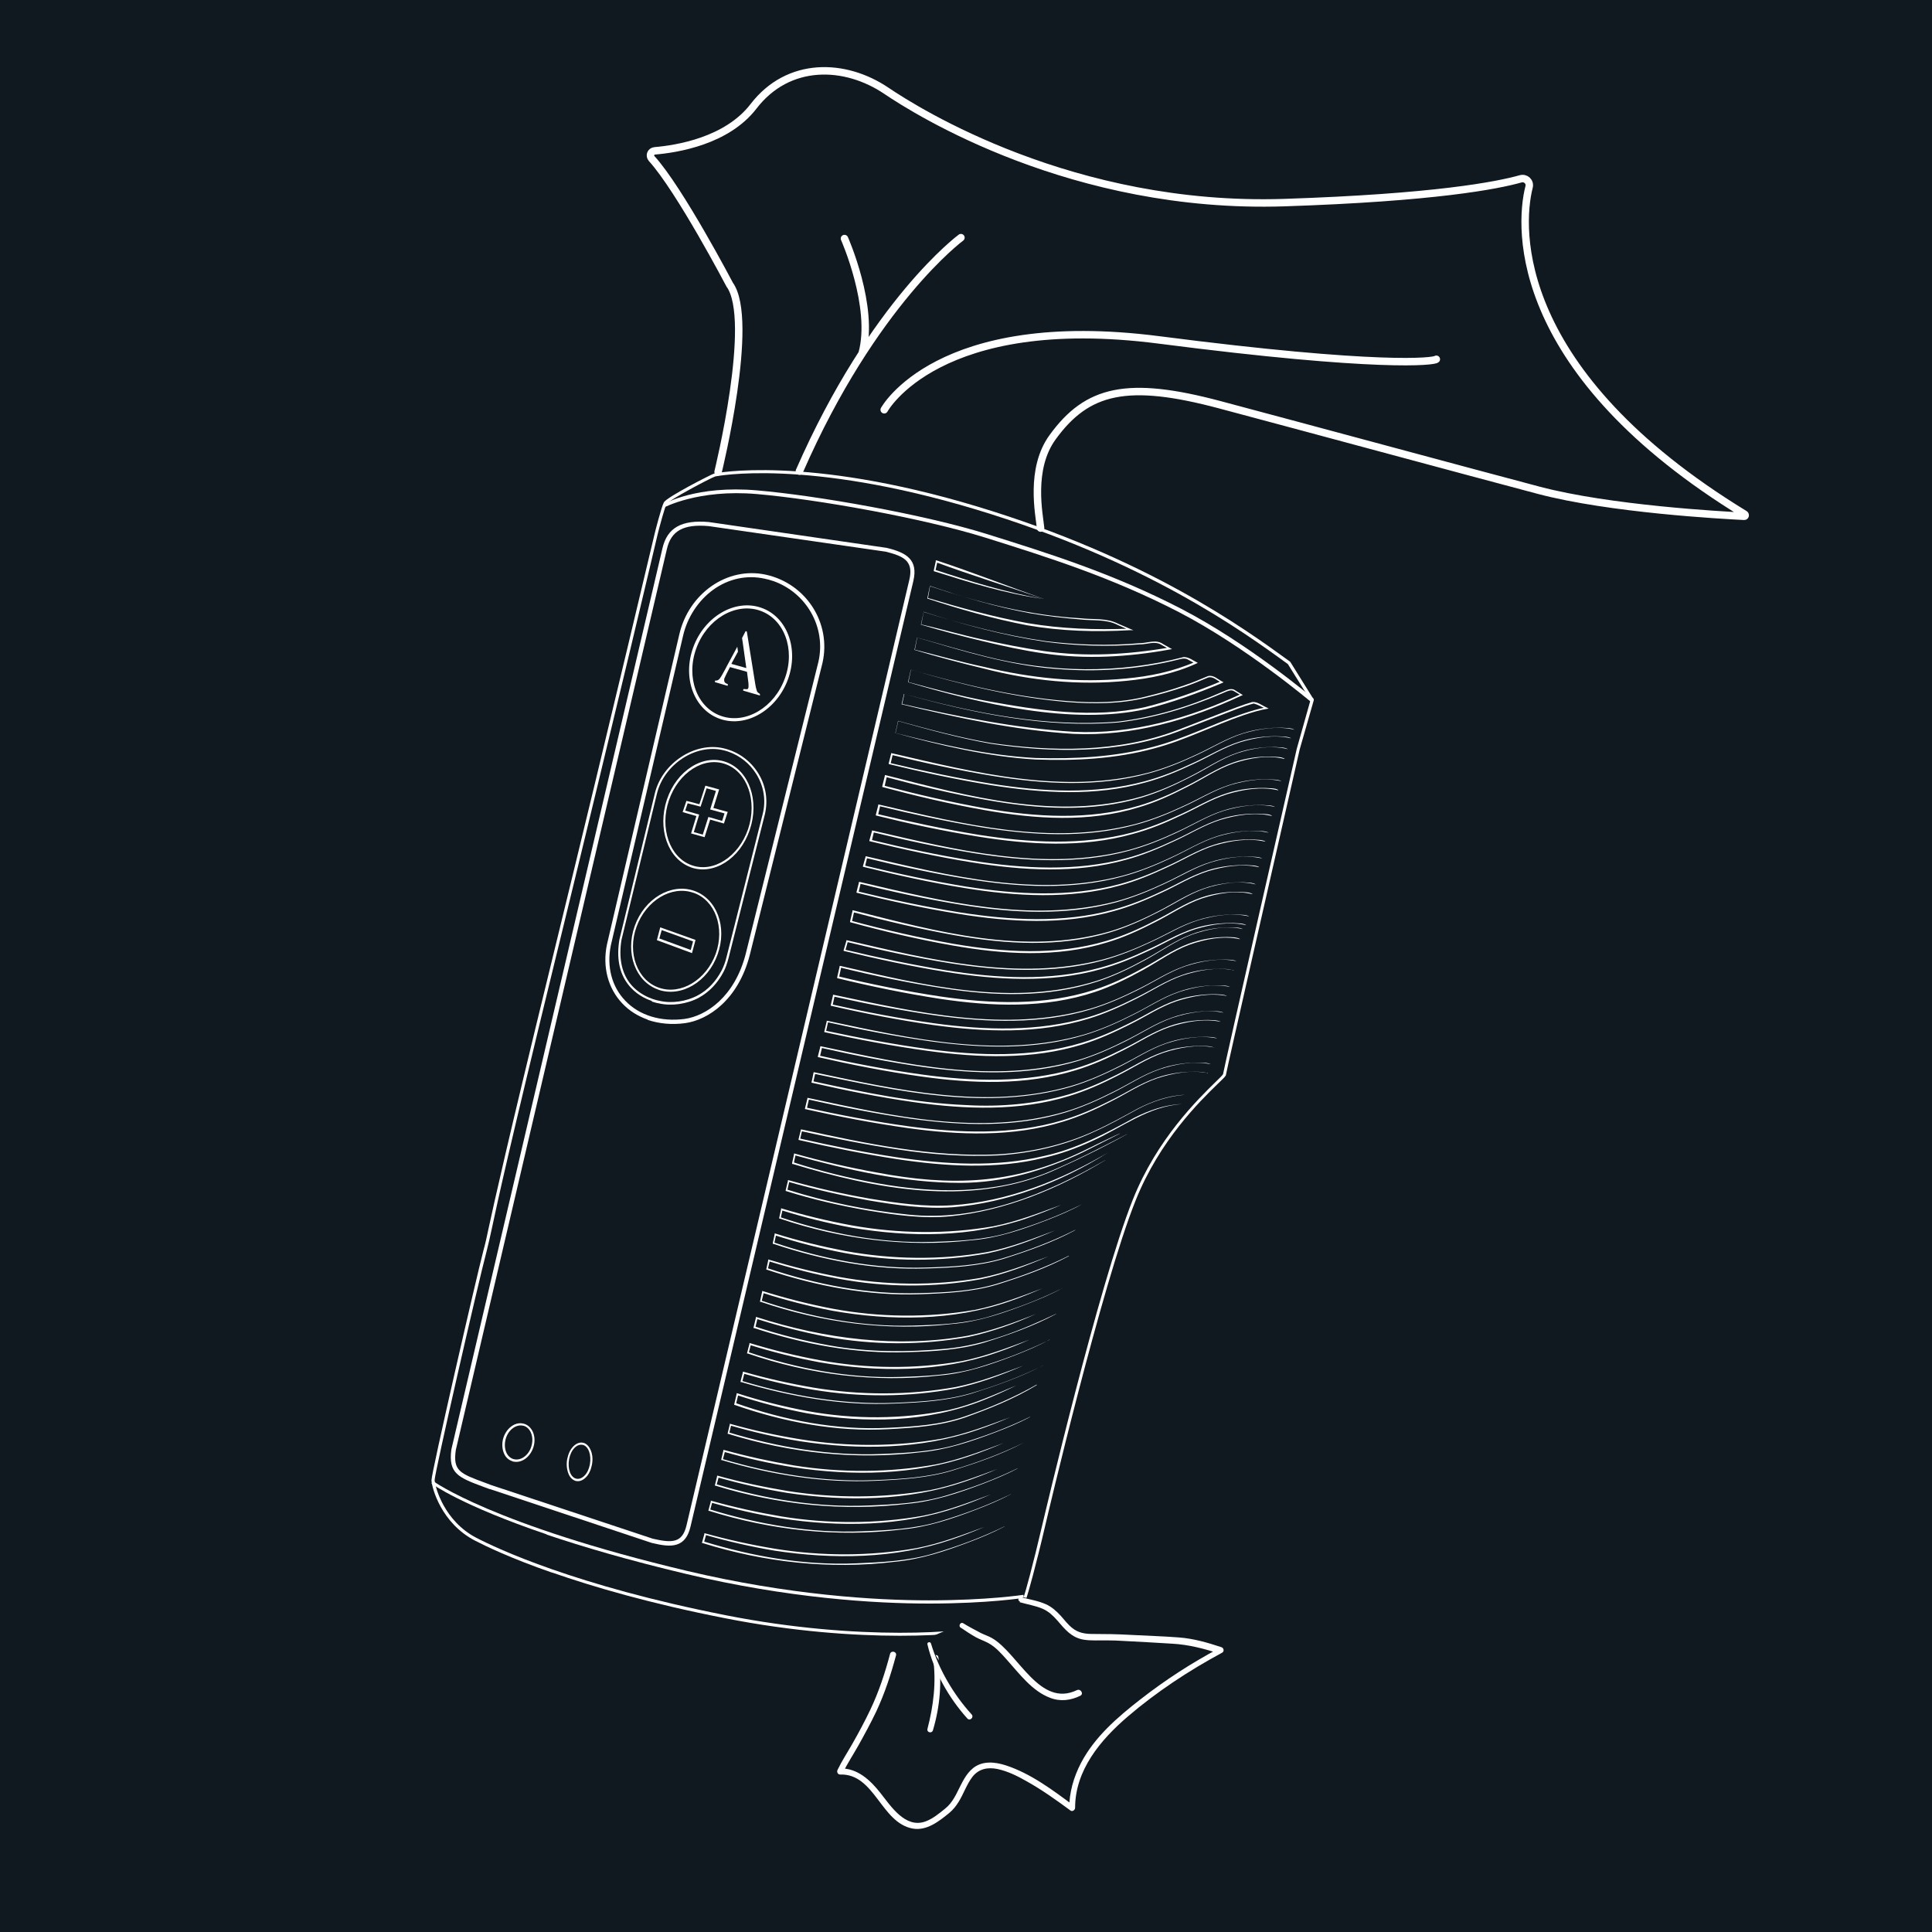 <svg width="300" height="300" viewBox="0 0 300 300" fill="none" xmlns="http://www.w3.org/2000/svg">
<rect width="300" height="300" fill="#101820"/>
<path d="M173.687 193.689L175.711 187.327L177.192 184.303L178.674 180.909L181.552 176.173L184.8 172.236L188.59 168.471L189.986 166.844L191.953 158.286L194.859 145.364L199.304 125.566L203.521 108.62L199.732 102.515L190.357 96.268L180.811 90.648L172.149 86.369L165.908 83.83L161.634 82.09L161.321 76.042L161.378 71.763L164.256 66.856L167.333 63.718L171.664 61.294L175.739 60.98L181.068 60.837L190.955 63.148L196.939 64.774L216.629 69.937L232.558 74.159L242.531 77.012L258.63 79.266L270 79.979L269.288 78.638C269.288 78.638 260.882 73.018 260.711 73.018C260.54 73.018 254.727 68.34 254.727 68.34L245.494 58.184L240.08 48.884L237.259 40.64L236.832 31.026L237.43 28.63L236.348 27.574L230.848 28.773L216.914 30.57L194.888 31.397L183.946 30.969L165.167 27.032L147.415 19.815L137.784 14.109L133.31 11.742L127.611 11L124.591 11.456C124.591 11.456 120.687 13.168 120.516 13.282C120.345 13.368 118.407 15.536 118.407 15.536C118.407 15.536 116.47 17.333 116.299 17.504C116.128 17.675 114.361 19.558 114.361 19.558C114.361 19.558 111.711 20.813 111.426 20.813C111.17 20.813 106.098 22.896 106.098 22.896L102.906 23.096L101.14 23.809L101.681 25.035C101.681 25.035 104.73 29.372 104.929 29.457C105.1 29.543 108.263 34.849 108.263 34.849L112.224 41.581L114.219 45.29L114.418 47.429L114.817 51.965L114.589 57.671L112.537 68.197L111.683 73.361L109.83 74.188L106.81 75.728L104.074 77.525L103.448 78.61L102.507 82.175L94.187 117.378L84.242 158.115L68 230.147L69.225 233.627L71.078 236.537L75.437 239.446L83.843 242.841L95.64 248.575L158.642 251L168.416 211.804L173.659 193.575L173.687 193.689Z" fill="#101820"/>
<path d="M84.885 238.254C71.636 233.767 67.057 230.415 67 230.36L67.286 230C67.286 230 76.501 236.758 106.69 243.932C122.486 247.671 135.85 248.501 144.263 248.501C153.391 248.501 158.886 247.643 158.914 247.643L159 248.114C159 248.114 153.449 249 144.263 249C135.793 249 122.4 248.169 106.547 244.402C97.562 242.27 90.436 240.165 84.856 238.281" fill="white"/>
<path d="M102.111 82.993C102.025 83.392 96.087 108.655 86.133 149.373C79.019 178.485 77.241 186.669 76.409 190.603C76.065 192.229 75.864 193.056 75.549 194.339C74.229 199.3 67.459 228.869 67.488 229.838C67.574 230.979 68.98 236.197 73.971 238.792C77.155 240.445 89.317 246.205 112.753 250.824C133.55 254.93 150.445 253.419 152.682 252.421C155.035 251.366 158.821 248.315 158.993 247.887C159.194 247.317 160.313 243.382 161.948 236.368C162.034 235.997 170.611 199.5 175.917 186.241C179.675 176.831 186.043 170.673 188.74 168.021C189.313 167.479 189.858 166.937 189.916 166.795C189.973 166.167 200.902 118.293 201.361 116.268L203.484 108.741L199.984 103.124C192.784 97.877 177.782 87.042 151.564 79.115C125.088 71.132 111.175 73.954 111.061 73.983C110.229 74.268 103.861 77.661 103.516 78.231C103.23 78.745 102.398 81.824 102.111 82.993ZM85.76 244.209C79.249 241.957 75.348 240.046 73.741 239.219C68.521 236.511 67.058 231.064 67 229.867C66.943 228.897 73.913 198.587 75.061 194.196C75.405 192.942 75.577 192.115 75.921 190.489C76.782 186.555 78.56 178.371 85.674 149.259C95.657 108.399 101.566 83.136 101.652 82.879C101.68 82.708 102.713 78.688 103.086 78.003C103.516 77.205 110.257 73.755 110.888 73.527C111.003 73.498 125.087 70.618 151.678 78.631C178.04 86.586 193.071 97.478 200.3 102.725L200.357 102.782L204 108.627V108.741L201.82 116.354C197.919 133.519 190.461 166.167 190.375 166.852C190.375 167.08 190.088 167.336 189.055 168.334C186.359 170.958 180.077 177.06 176.348 186.384C171.041 199.614 162.493 236.083 162.407 236.453C160.772 243.496 159.624 247.46 159.423 248.03C159.165 248.743 155.006 251.879 152.855 252.849C150.56 253.875 133.521 255.415 112.61 251.281C100.963 248.999 92.1 246.405 85.732 244.181" fill="white"/>
<path d="M103 78.931V78.306C103.201 78.193 108.145 75.325 117.572 76.148C126.856 76.943 143.44 79.868 153.27 82.934C162.87 85.944 172.786 89.039 183.392 94.519C193.883 99.942 203.914 108.432 204 108.517L203.569 109C203.569 109 193.48 100.453 183.076 95.058C172.527 89.607 162.64 86.512 153.069 83.502C143.268 80.436 126.77 77.511 117.515 76.716C108.346 75.921 103.057 78.846 103 78.846" fill="white"/>
<path d="M139.06 86.099C138.633 85.956 138.121 85.813 137.58 85.67L110.044 81.693C106.142 81.349 104.206 82.408 103.551 85.27L70.775 225.165C70.32 228.398 71.402 228.799 75.36 230.258L76.271 230.602L101.359 238.928C102.64 239.214 103.95 239.472 104.861 239.186C105.744 238.928 106.285 238.184 106.598 236.868L141.196 90.048C141.737 87.759 140.94 86.757 139.032 86.099M76.043 231.231L75.104 230.888C71.203 229.428 69.579 228.828 70.092 225.05L102.868 85.126C103.608 81.95 105.829 80.691 110.072 81.063L137.665 85.069C140.798 85.813 142.591 86.929 141.823 90.22L107.225 237.04C106.854 238.614 106.171 239.501 105.06 239.844C104.035 240.159 102.782 239.959 101.216 239.587L76.1 231.231H76.043Z" fill="white"/>
<path d="M119.993 90.203C119.591 90.061 119.189 89.948 118.758 89.863C115.974 89.239 113.103 89.863 110.721 91.593C108.424 93.267 106.731 95.848 106.07 98.712C105.956 99.195 94.904 146.563 94.846 146.818C94.186 150.08 94.99 153.2 97.085 155.384C99.267 157.681 102.626 158.702 106.3 158.22C109.601 157.766 114.079 154.845 115.802 148.094L127.083 102.769C128.318 97.379 125.189 91.99 120.022 90.203M100.588 158.334C99.066 157.795 97.717 156.972 96.626 155.809C94.416 153.483 93.526 150.137 94.244 146.676C94.244 146.619 102.109 113.008 105.468 98.571C106.932 92.104 112.989 87.934 118.931 89.239C125.189 90.629 129.121 96.755 127.715 102.939L116.433 148.264C114.625 155.327 109.888 158.39 106.386 158.873C104.319 159.156 102.31 158.958 100.559 158.362" fill="white"/>
<path d="M161.972 92.968C156.361 91.021 150.918 89.362 145.391 87.319L145.558 87.223L145.251 88.628L145.168 88.468C150.695 90.287 156.278 92.011 161.972 93M162 93C156.222 92.202 150.583 90.447 145 88.692V88.564L145.307 87.159V87L145.475 87.032C150.974 88.851 156.585 91.053 162 92.968" fill="white"/>
<path d="M144.419 91.031C152.021 93.56 159.79 95.572 167.728 95.998C169.684 96.242 171.808 95.907 173.624 96.852L175.469 97.644L176 97.857H175.441C170.131 98.162 164.793 98.01 159.511 97.095C154.257 96.09 149.114 94.627 144.028 92.951H144V92.89L144.391 91L144.419 91.031ZM144.419 91.031L144.084 92.92V92.859C149.17 94.383 154.341 95.815 159.567 96.76C164.793 97.644 170.131 97.827 175.413 97.614V97.857L173.541 97.034C171.724 96.09 169.684 96.425 167.728 96.181C165.1 95.968 162.445 95.663 159.846 95.206C154.648 94.231 149.478 92.707 144.475 91" fill="white"/>
<path d="M143.426 95.031C149.67 96.993 155.972 98.648 162.415 99.568C167.24 100.151 172.122 100.304 176.948 99.875C178.14 99.875 179.502 99.231 180.581 99.997L181.659 100.611L182 100.794L181.631 100.856C175.216 102.021 168.603 102.419 162.131 101.469C158.895 101.009 155.716 100.304 152.509 99.537C149.33 98.771 146.151 97.943 143 96.993L143.426 95V95.031ZM143.426 95.031L143.057 96.962C146.009 97.637 149.415 98.618 152.537 99.292C155.716 99.997 158.924 100.641 162.131 101.101C168.574 102.021 175.131 101.653 181.546 100.549V100.794L180.439 100.181C179.36 99.445 178.111 100.089 176.948 100.059C172.094 100.457 167.212 100.304 162.358 99.66C155.943 98.71 149.614 96.993 143.426 95" fill="white"/>
<path d="M142.425 99C145.995 100.02 149.508 101.039 153.106 101.939C163.164 104.458 173.732 104.668 183.79 102.029C184.612 101.999 185.292 102.599 186 102.928L185.745 103.048C182.317 104.608 178.605 105.358 174.922 105.717C167.499 106.467 160.048 105.687 152.823 103.828C149.196 102.958 145.598 101.999 142 100.919L142.397 99H142.425ZM142.425 99L142.057 100.889C145.457 101.729 149.253 102.808 152.823 103.558C160.048 105.297 167.471 106.077 174.837 105.358C178.492 105.028 182.175 104.278 185.575 102.779V103.018C185.15 102.808 184.753 102.569 184.357 102.359C183.932 102.179 183.535 102.269 183.082 102.389C176.82 103.978 170.304 104.398 163.901 103.858C156.563 103.288 149.451 101.069 142.397 99" fill="white"/>
<path d="M141.456 104C149.414 106.258 157.485 108.227 165.728 108.863C169.835 109.182 174.028 109.153 178.021 108.14C180.018 107.648 182.014 107.097 183.953 106.403C185.208 105.997 186.378 105.476 187.576 104.984C188.403 104.753 189.087 105.476 189.772 105.824L190 105.94L189.772 106.055C185.921 107.676 181.986 109.095 177.935 110.108C166.441 112.656 152.18 109.269 141.029 105.94H141V105.911L141.428 104H141.456ZM141.456 104L141.057 105.911C144.879 106.953 149.129 108.082 153.15 108.834C161.25 110.311 169.721 111.613 177.85 109.79C181.871 108.776 185.807 107.387 189.658 105.766V105.997C188.973 105.679 188.403 105.013 187.633 105.187C186.463 105.679 185.237 106.2 184.039 106.605C182.071 107.271 180.075 107.85 178.078 108.313C174.056 109.327 169.835 109.327 165.728 109.008C157.485 108.313 149.385 106.316 141.485 104" fill="white"/>
<path d="M140.424 107.761C151.159 110.71 162.403 112.989 173.619 112.05C179.185 111.38 184.609 109.718 189.666 107.493C190.118 107.332 190.796 106.93 191.305 107.011C191.616 107.011 191.87 107.252 192.096 107.386L192.802 107.815L193 107.922L192.802 108.002C184.722 111.782 175.767 114.383 166.67 113.954C157.629 113.391 148.786 111.487 140.028 109.37H140V109.343L140.367 107.761H140.424ZM140.424 107.761L140.085 109.316C148.843 111.273 157.714 113.096 166.726 113.632C175.738 114.088 184.694 111.487 192.717 107.761V107.976L191.983 107.547C191.757 107.439 191.531 107.225 191.277 107.198C190.853 107.145 190.147 107.52 189.751 107.681C184.638 109.879 179.185 111.541 173.619 112.184C162.403 113.096 151.131 110.764 140.424 107.761Z" fill="white"/>
<path d="M139.028 113.818L139.453 111.935C144.178 113.239 148.931 114.513 153.769 115.354C163.388 116.745 173.574 116.889 182.797 113.383L189.672 110.718C191.257 110.138 192.841 109.472 194.454 109.008C195.218 108.921 195.981 109.559 196.66 109.848L197 110.022C195.67 110.225 194.369 110.631 193.067 111.065C188.399 112.659 183.957 114.977 179.176 116.223C173.206 117.846 166.953 118.164 160.785 117.933C153.373 117.498 146.158 115.76 139 113.818M139.028 113.818C146.158 115.615 153.429 117.324 160.814 117.701C166.925 117.875 173.149 117.556 179.091 115.962C183.872 114.716 188.286 112.427 192.982 110.834C194.142 110.457 195.331 110.051 196.576 109.848V110.08C195.925 109.762 195.331 109.414 194.68 109.24C193.011 109.675 191.37 110.37 189.757 110.979L182.882 113.615C173.63 117.092 163.417 116.919 153.769 115.47C148.931 114.6 144.178 113.297 139.453 111.964H139.481L139.057 113.818H139.028Z" fill="white"/>
<path d="M199.46 117.856C196.876 117.187 194.064 117.704 191.564 118.525C189.008 119.406 186.764 120.986 184.321 122.202C181.907 123.448 179.436 124.602 176.822 125.362C169.011 127.763 160.774 127.186 152.849 125.788C147.51 124.846 142.226 123.6 137 122.202V122.08L137.398 120.47V120.348L137.568 120.378C150.435 123.66 164.097 127.429 177.248 123.691C179.833 122.931 182.333 121.837 184.747 120.591C187.19 119.375 189.462 117.795 192.047 116.914C193.978 116.245 195.995 115.972 198.012 116.002C198.665 116.063 199.46 116.002 200 116.337C197.415 115.668 194.603 116.154 192.075 116.975C189.519 117.856 187.247 119.467 184.804 120.682C182.39 121.928 179.89 123.053 177.305 123.843C169.466 126.183 161.229 125.636 153.304 124.238C147.992 123.296 142.738 122.05 137.54 120.652L137.71 120.561L137.341 122.171L137.256 121.989C142.454 123.357 147.68 124.572 152.963 125.514C160.859 126.882 169.04 127.398 176.822 125.119C179.407 124.359 181.878 123.265 184.293 122.019C186.707 120.834 188.979 119.254 191.564 118.373C193.495 117.704 195.512 117.431 197.529 117.491C198.182 117.552 198.977 117.491 199.489 117.826" fill="white"/>
<path d="M198.46 122.714C195.876 122.108 193.064 122.577 190.564 123.32C188.008 124.119 185.764 125.551 183.321 126.652C180.907 127.809 178.436 128.828 175.822 129.516C168.011 131.691 159.774 131.168 151.849 129.901C146.51 129.048 141.226 127.919 136 126.624V126.514L136.369 125.055V124.917L136.54 124.945C149.435 127.946 163.097 131.361 176.248 127.974C178.833 127.285 181.333 126.294 183.747 125.165C186.19 124.064 188.462 122.632 191.047 121.833C192.978 121.227 194.995 120.952 197.012 121.007C197.665 121.062 198.46 121.007 199 121.31C196.415 120.704 193.603 121.145 191.075 121.888C188.519 122.687 186.247 124.146 183.804 125.248C181.39 126.377 178.89 127.396 176.305 128.084C168.466 130.204 160.2 129.709 152.275 128.442C146.964 127.561 141.709 126.432 136.511 125.165L136.682 125.082L136.341 126.542L136.256 126.404C141.454 127.643 146.68 128.772 151.963 129.626C159.859 130.865 168.04 131.333 175.822 129.268C178.407 128.58 180.878 127.588 183.293 126.459C185.707 125.385 187.979 123.953 190.564 123.155C192.495 122.549 194.512 122.301 196.529 122.356C197.182 122.411 197.977 122.356 198.489 122.659" fill="white"/>
<path d="M197.432 126.687C194.847 126.079 192.035 126.549 189.536 127.295C186.979 128.096 184.735 129.533 182.293 130.638C179.878 131.771 177.407 132.82 174.822 133.511C167.011 135.694 158.774 135.169 150.849 133.898C145.509 133.041 140.226 131.881 135 130.61V130.5L135.398 129.063V128.953L135.568 128.98C148.435 131.964 162.097 135.39 175.248 131.992C177.833 131.301 180.333 130.306 182.747 129.174C185.19 128.069 187.462 126.632 190.047 125.831C191.978 125.223 193.995 124.974 196.012 125.002C196.665 125.057 197.46 125.002 198 125.306C195.415 124.698 192.603 125.14 190.075 125.886C187.519 126.687 185.247 128.124 182.804 129.256C180.39 130.389 177.89 131.411 175.305 132.102C167.494 134.229 159.229 133.76 151.304 132.489C145.992 131.632 140.766 130.5 135.54 129.229L135.71 129.146L135.369 130.583L135.284 130.417C140.482 131.688 145.708 132.793 150.991 133.649C158.859 134.892 167.068 135.362 174.851 133.29C177.436 132.599 179.907 131.605 182.321 130.472C184.735 129.395 187.008 127.958 189.592 127.157C191.524 126.549 193.541 126.3 195.557 126.356C196.211 126.411 197.006 126.356 197.517 126.66" fill="white"/>
<path d="M196.46 130.689C193.873 130.081 191.087 130.551 188.556 131.297C185.998 132.099 183.752 133.538 181.307 134.644C178.89 135.778 176.417 136.829 173.83 137.52C166.012 139.677 157.767 139.179 149.864 137.907C144.519 137.05 139.259 135.888 134 134.588V134.478L134.398 133.067V132.957L134.569 132.985C147.447 135.999 161.122 139.401 174.256 135.999C176.843 135.308 179.345 134.312 181.762 133.178C184.207 132.072 186.481 130.634 189.04 129.832C190.973 129.223 192.991 128.974 195.01 129.002C195.664 129.057 196.46 129.002 197 129.306C194.413 128.698 191.598 129.14 189.068 129.887C186.509 130.689 184.235 132.127 181.79 133.261C179.374 134.395 176.872 135.418 174.285 136.11C166.467 138.239 158.194 137.769 150.262 136.497C144.945 135.639 139.714 134.506 134.483 133.233L134.654 133.15L134.313 134.561L134.227 134.395C139.43 135.667 144.661 136.801 149.949 137.658C157.824 138.903 166.04 139.373 173.801 137.299C176.389 136.608 178.862 135.612 181.278 134.478C183.695 133.399 185.969 131.961 188.556 131.159C190.49 130.551 192.508 130.302 194.527 130.357C195.18 130.413 195.976 130.357 196.488 130.661" fill="white"/>
<path d="M195.487 134.662C192.896 134.053 190.104 134.524 187.598 135.271C185.035 136.073 182.785 137.512 180.364 138.618C177.943 139.752 175.465 140.804 172.873 141.496C165.07 143.681 156.81 143.183 148.864 141.91C143.51 141.053 138.241 139.918 133 138.618V138.508L133.37 137.041V136.931L133.541 136.958C146.415 139.974 160.114 143.377 173.272 139.974C175.864 139.282 178.342 138.286 180.763 137.152C183.184 136.045 185.462 134.607 188.054 133.832C189.962 133.223 192.013 132.974 194.035 133.002C194.69 133.057 195.487 133.002 196 133.306C193.408 132.698 190.589 133.14 188.082 133.887C185.519 134.69 183.241 136.128 180.82 137.235C178.399 138.369 175.921 139.393 173.301 140.112C165.468 142.243 157.209 141.772 149.263 140.499C143.965 139.642 138.696 138.508 133.484 137.207L133.655 137.124L133.313 138.591L133.228 138.424C138.411 139.697 143.68 140.804 148.949 141.662C156.839 142.906 165.041 143.377 172.816 141.274C175.38 140.583 177.886 139.586 180.279 138.452C182.699 137.373 184.978 135.935 187.57 135.132C189.506 134.524 191.529 134.302 193.551 134.33C194.206 134.385 195.003 134.33 195.516 134.634" fill="white"/>
<path d="M194.487 138.853C191.896 138.186 189.104 138.702 186.598 139.521C184.035 140.401 181.785 141.979 179.364 143.193C176.943 144.438 174.465 145.591 171.873 146.35C164.07 148.747 155.81 148.201 147.864 146.805C142.538 145.864 137.241 144.62 132 143.193V143.072L132.37 141.494V141.342L132.541 141.372C145.443 144.65 159.114 148.413 172.272 144.65C174.864 143.891 177.342 142.799 179.763 141.555C182.184 140.341 184.462 138.762 187.054 137.913C188.962 137.245 191.013 136.972 193.035 137.002C193.69 137.063 194.487 137.002 195 137.336C192.408 136.668 189.589 137.154 187.082 137.973C184.519 138.854 182.241 140.432 179.82 141.645C177.399 142.89 174.921 144.013 172.301 144.802C164.468 147.139 156.209 146.623 148.263 145.227C142.965 144.286 137.696 143.042 132.484 141.645L132.627 141.555L132.285 143.133L132.199 142.981C137.383 144.377 142.652 145.591 147.921 146.532C155.81 147.897 164.013 148.413 171.788 146.107C174.38 145.348 176.858 144.255 179.25 143.011C181.671 141.828 183.949 140.249 186.541 139.369C188.478 138.702 190.5 138.459 192.522 138.489C193.177 138.55 193.975 138.489 194.487 138.823" fill="white"/>
<path d="M193.516 143.664C190.923 143.055 188.13 143.525 185.623 144.273C183.058 145.076 180.807 146.516 178.385 147.624C175.963 148.759 173.484 149.812 170.891 150.504C163.084 152.692 154.821 152.166 146.871 150.92C141.514 150.061 136.243 148.926 131 147.652V147.541L131.427 146.101V145.99L131.57 146.018C144.449 149.009 158.126 152.415 171.29 148.981C173.883 148.289 176.362 147.292 178.784 146.156C181.206 145.048 183.486 143.608 186.079 142.833C187.988 142.224 190.039 141.974 192.034 142.002C192.689 142.057 193.487 142.002 194 142.307C191.407 141.698 188.586 142.141 186.079 142.888C183.514 143.691 181.235 145.132 178.813 146.239C176.391 147.375 173.912 148.399 171.319 149.119C163.483 151.28 155.22 150.781 147.299 149.535C141.999 148.676 136.727 147.541 131.513 146.267L131.655 146.184L131.257 147.624L131.171 147.458C136.385 148.704 141.628 149.812 146.9 150.67C154.792 151.917 162.999 152.387 170.778 150.283C173.37 149.59 175.849 148.593 178.243 147.458C180.665 146.378 182.944 144.938 185.537 144.135C187.475 143.525 189.498 143.304 191.521 143.331C192.176 143.387 192.974 143.331 193.487 143.636" fill="white"/>
<path d="M192.515 145.835C189.918 145.254 187.122 145.835 184.611 146.721C182.072 147.669 179.846 149.321 177.45 150.635C175.053 151.95 172.599 153.173 170.031 154.03C162.242 156.629 153.967 156.292 145.978 155.1C140.614 154.274 135.279 153.173 130 151.889V151.736L130.371 150.116V149.993H130.514C143.496 152.99 157.277 156.415 170.374 152.287C172.942 151.461 175.424 150.268 177.821 148.954C180.217 147.669 182.471 146.018 185.039 145.07C186.951 144.336 188.977 144 191.003 144C191.659 144.031 192.458 143.97 193 144.275C190.404 143.664 187.579 144.245 185.068 145.131C182.529 146.079 180.274 147.731 177.878 149.045C175.481 150.36 173.027 151.553 170.431 152.409C162.641 154.977 154.338 154.672 146.378 153.449C141.042 152.623 135.735 151.522 130.485 150.238L130.628 150.146L130.285 151.767L130.2 151.614C135.45 152.867 140.728 153.938 146.035 154.733C153.967 155.895 162.213 156.201 169.946 153.693C172.514 152.868 174.967 151.706 177.364 150.391C179.761 149.137 182.015 147.486 184.583 146.538C186.495 145.835 188.52 145.498 190.546 145.498C191.202 145.529 192.001 145.498 192.543 145.804" fill="white"/>
<path d="M191.544 150.658C188.948 150.124 186.125 150.658 183.644 151.473C181.105 152.344 178.881 153.862 176.457 155.07C174.061 156.278 171.608 157.402 169.013 158.189C161.227 160.578 152.957 160.269 144.971 159.173C139.609 158.414 134.276 157.374 129 156.166V156.053L129.342 154.592V154.452L129.485 154.48C142.49 157.234 156.265 160.381 169.355 156.615C171.922 155.857 174.403 154.761 176.799 153.552C179.223 152.372 181.448 150.855 184.043 149.984C185.954 149.309 187.979 149 190.004 149C190.66 149.028 191.458 148.972 192 149.253C189.405 148.691 186.581 149.225 184.072 150.04C181.533 150.911 179.28 152.428 176.856 153.637C174.46 154.845 171.979 155.941 169.412 156.728C161.627 159.088 153.327 158.779 145.342 157.683C140.009 156.925 134.704 155.913 129.428 154.733L129.599 154.648L129.285 156.11L129.2 155.969C134.447 157.149 139.723 158.161 145.028 158.892C152.957 159.987 161.199 160.24 168.956 157.964C171.523 157.205 173.976 156.138 176.371 154.929C178.767 153.777 181.02 152.26 183.587 151.389C185.497 150.714 187.522 150.433 189.547 150.433C190.203 150.461 191.002 150.433 191.544 150.714" fill="white"/>
<path d="M190.543 154.662C187.947 154.127 185.151 154.662 182.64 155.479C180.101 156.353 177.875 157.874 175.478 159.057C173.082 160.269 170.628 161.396 168.06 162.184C160.27 164.579 151.996 164.269 144.007 163.171C138.643 162.438 133.307 161.424 128 160.269V160.156L128.371 158.606V158.494L128.514 158.522C141.496 161.283 155.277 164.41 168.374 160.635C170.942 159.874 173.424 158.776 175.821 157.564C178.246 156.381 180.471 154.859 183.039 153.986C184.951 153.31 186.977 153 189.003 153C189.659 153.028 190.458 152.972 191 153.253C188.404 152.69 185.579 153.225 183.068 154.042C180.529 154.916 178.274 156.437 175.878 157.62C173.481 158.832 171.027 159.931 168.431 160.719C160.641 163.086 152.338 162.776 144.349 161.677C139.014 160.917 133.707 159.902 128.457 158.719L128.599 158.635L128.257 160.184L128.171 160.043C133.421 161.17 138.7 162.156 144.035 162.889C151.967 163.959 160.213 164.241 167.946 161.931C170.514 161.17 172.967 160.1 175.364 158.888C177.761 157.733 180.015 156.212 182.583 155.338C184.495 154.69 186.52 154.38 188.546 154.38C189.202 154.409 190.001 154.38 190.543 154.662Z" fill="white"/>
<path d="M189.516 158.659C186.923 158.124 184.102 158.659 181.623 159.474C179.087 160.345 176.864 161.863 174.442 163.072C172.049 164.309 169.598 165.406 167.005 166.193C159.227 168.583 150.935 168.273 142.985 167.149C137.6 166.39 132.3 165.349 127 164.141V164.028L127.37 162.566V162.454L127.541 162.482C140.506 165.237 154.297 168.386 167.376 164.619C169.94 163.86 172.419 162.763 174.813 161.554C177.235 160.374 179.457 158.855 182.05 157.984C183.959 157.309 185.982 157 188.005 157C188.661 157.028 189.459 156.972 190 157.253C187.407 156.691 184.586 157.225 182.079 158.04C179.543 158.912 177.292 160.43 174.87 161.639C172.476 162.848 169.997 163.944 167.433 164.731C159.654 167.093 151.362 166.783 143.384 165.687C138.056 164.928 132.756 163.888 127.513 162.707L127.655 162.623L127.313 164.085L127.228 163.916C132.471 165.097 137.742 166.109 143.071 166.84C150.992 167.936 159.227 168.217 166.977 165.912C169.541 165.153 171.992 164.084 174.385 162.876C176.779 161.723 179.03 160.205 181.594 159.333C183.503 158.659 185.526 158.378 187.55 158.378C188.205 158.406 189.003 158.377 189.544 158.659" fill="white"/>
<path d="M188.544 162.659C185.948 162.125 183.125 162.659 180.644 163.474C178.105 164.345 175.881 165.864 173.457 167.072C171.061 168.309 168.608 169.406 166.013 170.193C158.227 172.583 149.957 172.273 141.971 171.149C136.609 170.39 131.276 169.322 126 168.113C126.057 167.944 126.314 166.651 126.342 166.482C139.376 169.237 153.208 172.414 166.355 168.619C168.922 167.86 171.403 166.763 173.799 165.554C176.223 164.374 178.476 162.856 181.043 161.984C182.954 161.309 184.979 161 187.004 161C187.66 161.028 188.458 160.972 189 161.253C186.405 160.691 183.581 161.225 181.072 162.04C178.533 162.912 176.28 164.43 173.856 165.639C171.46 166.848 168.979 167.944 166.412 168.731C153.293 172.554 139.461 169.434 126.428 166.735L126.599 166.651L126.285 168.028L126.2 167.888C134.043 169.603 141.971 171.261 150.042 171.599C155.404 171.908 160.794 171.43 165.956 169.94C168.523 169.181 170.976 168.113 173.371 166.904C175.767 165.723 178.02 164.233 180.587 163.362C182.498 162.687 184.522 162.406 186.547 162.406C187.203 162.434 188.002 162.406 188.544 162.687" fill="white"/>
<path d="M187.544 166.634C184.95 166.099 182.128 166.634 179.648 167.451C177.11 168.324 174.887 169.846 172.464 171.057C170.069 172.297 167.618 173.396 165.024 174.184C157.241 176.579 148.946 176.269 140.992 175.171C135.605 174.41 130.302 173.396 125 172.212V172.1L125.371 170.578V170.465L125.513 170.494C138.484 173.283 152.281 176.438 165.366 172.635C167.931 171.874 170.411 170.776 172.806 169.564C175.229 168.381 177.481 166.859 180.047 165.986C181.957 165.31 183.981 165 186.005 165C186.66 165.028 187.458 164.972 188 165.253C185.406 164.69 182.584 165.225 180.075 166.042C177.538 166.916 175.286 168.437 172.863 169.648C170.468 170.86 167.988 171.959 165.423 172.748C157.64 175.114 149.345 174.804 141.363 173.705C136.032 172.945 130.73 171.902 125.485 170.719L125.627 170.635L125.285 172.128L125.2 171.987C130.445 173.142 135.719 174.156 141.049 174.889C148.974 175.959 157.213 176.269 164.967 173.959C167.532 173.198 169.984 172.128 172.378 170.916C174.773 169.761 177.025 168.24 179.591 167.366C181.501 166.69 183.524 166.409 185.548 166.409C186.204 166.437 187.002 166.409 187.544 166.69" fill="white"/>
<path d="M183.541 171.447C178.264 171.758 174.105 175.19 169.459 177.233C167.136 178.31 164.698 179.189 162.203 179.757C154.688 181.629 146.801 181.118 139.229 179.984C134.124 179.189 129.048 178.168 124 177.006V176.892L124.344 175.502V175.389H124.516C134.497 177.573 144.679 179.728 154.975 179.246C160.08 178.934 165.186 177.8 169.832 175.672C172.184 174.623 174.421 173.375 176.658 172.156C178.924 170.993 181.505 170.085 184 170C181.419 170.199 178.952 171.021 176.686 172.212C174.449 173.432 172.212 174.708 169.86 175.758C165.214 177.942 160.08 179.076 154.947 179.416C149.813 179.643 144.65 179.274 139.545 178.509C134.468 177.743 129.421 176.75 124.401 175.644L124.545 175.559L124.229 176.949L124.143 176.779C129.134 177.913 134.153 178.934 139.229 179.7C146.801 180.806 154.602 181.288 162.117 179.501C167.136 178.424 171.696 175.984 176.17 173.545C178.436 172.411 181.017 171.503 183.512 171.447" fill="white"/>
<path d="M200.459 114.64C197.87 114.03 195.081 114.502 192.577 115.252C190.016 116.057 187.768 117.501 185.35 118.612C182.931 119.75 180.455 120.806 177.866 121.5C170.069 123.694 161.817 123.166 153.878 121.917C148.528 121.056 143.264 119.917 138 118.64V118.528L138.37 117.057V116.946L138.541 116.973C151.431 119.973 165.089 123.416 178.264 120C180.854 119.306 183.358 118.306 185.776 117.168C188.195 116.057 190.5 114.613 193.061 113.835C194.996 113.224 197.016 112.974 199.037 113.002C199.691 113.058 200.488 113.002 201 113.308C198.411 112.697 195.593 113.141 193.061 113.891C190.5 114.696 188.224 116.14 185.805 117.251C183.386 118.39 180.882 119.417 178.293 120.111C170.467 122.25 162.215 121.778 154.248 120.5C148.955 119.639 143.691 118.501 138.455 117.223L138.626 117.14L138.285 118.612L138.199 118.473C143.407 119.723 148.642 120.834 153.935 121.694C161.817 122.944 170.012 123.416 177.809 121.306C180.398 120.611 182.874 119.611 185.264 118.473C187.683 117.39 189.959 115.946 192.549 115.14C194.484 114.53 196.504 114.279 198.524 114.335C199.179 114.391 199.976 114.335 200.488 114.64" fill="white"/>
<path d="M175 176.122C171.029 178.314 166.971 180.298 162.827 182.105C150.079 187.348 135.863 184.593 123.115 180.743H123V180.595L123.288 179.262V179.114L123.46 179.143C127.662 180.328 131.892 181.306 136.18 182.076C147.633 184.238 157.302 183.942 168.007 178.817C168.007 178.817 173.964 175.885 173.935 176.003L168.065 178.966C162.108 181.78 155.719 183.675 149.13 183.675C140.41 183.675 131.777 181.691 123.374 179.38L123.547 179.291L123.259 180.624L123.173 180.476C127.461 181.868 131.835 182.935 136.237 183.734C145.014 185.334 154.367 185.482 162.77 182.016C166.914 180.298 171.029 178.166 174.971 176.122" fill="white"/>
<path d="M171.659 180.14C164.306 184.588 156.128 188.009 147.554 188.864C143.266 189.291 138.922 188.636 134.692 187.952C130.404 187.21 126.174 186.241 122 184.93V184.816L122.341 183.39V183.248L122.511 183.276C126.628 184.445 130.83 185.386 135.061 186.127C139.291 186.811 143.579 187.438 147.838 187.153C156.412 186.583 164.618 183.333 172 179C164.788 183.533 156.441 186.783 147.838 187.467C143.522 187.752 139.234 187.125 134.976 186.412C130.745 185.642 126.543 184.702 122.397 183.504L122.568 183.419L122.256 184.844L122.17 184.702C128.303 186.64 134.663 187.952 141.08 188.607C151.869 189.748 162.517 185.414 171.631 180.14" fill="white"/>
<path d="M168 187C166.24 187.987 164.394 188.749 162.518 189.482C158.767 190.92 154.93 192.246 150.891 192.584C140.85 193.74 130.665 192.443 121.115 189.228H121V189.087L121.288 187.762V187.621C124.895 188.72 128.53 189.595 132.223 190.271C139.465 191.569 146.996 191.682 154.266 190.413C157.873 189.707 161.422 188.326 164.797 187.085C163.124 187.818 161.393 188.495 159.633 189.115C150.891 192.189 141.225 192.161 132.137 190.61C128.502 189.933 124.895 189.031 121.346 187.931L121.519 187.818L121.231 189.143L121.144 189.002C128.732 191.541 136.724 193.092 144.774 192.838C148.785 192.725 152.853 192.528 156.69 191.4C160.527 190.243 164.394 188.805 167.885 187.056" fill="white"/>
<path d="M117.962 94.803C114.16 93.525 109.739 96.167 108.119 100.684C106.468 105.202 108.236 109.918 112.038 111.197C115.84 112.475 120.261 109.833 121.882 105.315C123.532 100.798 121.764 96.082 117.962 94.803ZM111.861 111.651C107.794 110.287 105.908 105.287 107.647 100.514C109.386 95.741 114.101 92.985 118.139 94.349C122.206 95.713 124.092 100.713 122.353 105.486C120.614 110.259 115.899 113.015 111.861 111.651Z" fill="white"/>
<path d="M112.667 118.659C109.28 117.419 105.352 119.959 103.872 124.27C102.392 128.582 103.986 133.13 107.373 134.341C110.76 135.581 114.688 133.041 116.169 128.73C117.62 124.388 116.055 119.87 112.667 118.659ZM107.259 134.665C103.701 133.366 102.05 128.671 103.559 124.152C105.067 119.634 109.195 117.035 112.753 118.335C116.311 119.634 117.962 124.329 116.425 128.848C114.916 133.366 110.789 135.965 107.231 134.665" fill="white"/>
<path d="M107.639 138.621C104.252 137.453 100.323 139.844 98.843 143.902C97.363 147.959 98.957 152.24 102.345 153.379C105.732 154.547 109.66 152.156 111.14 148.098C112.592 144.013 111.026 139.76 107.667 138.621M102.259 153.685C98.701 152.462 97.05 148.043 98.559 143.79C100.067 139.538 104.195 137.092 107.753 138.315C111.311 139.538 112.962 143.957 111.425 148.21C109.916 152.462 105.789 154.908 102.231 153.685" fill="white"/>
<path d="M113.082 116.712C112.82 116.626 112.528 116.54 112.266 116.483C108.012 115.481 103.116 118.686 102.009 123.236L96.501 145.957C96.064 148.646 96.501 150.878 97.725 152.567C99.503 154.942 102.359 155.4 102.388 155.4C104.282 155.857 106.613 155.514 108.39 154.541C109.935 153.711 111.159 152.395 112.062 150.678C112.353 150.106 112.616 149.448 112.82 148.589L118.443 126.355C118.968 124.237 118.589 122.034 117.424 120.174C116.404 118.543 114.888 117.341 113.082 116.712ZM101.222 155.428C100.173 155.085 98.6 154.312 97.463 152.767C96.152 151.022 95.715 148.704 96.181 145.899L101.688 123.179C102.825 118.486 107.924 115.138 112.353 116.196C114.597 116.712 116.491 118.085 117.715 120.031C118.939 121.977 119.289 124.266 118.764 126.469L113.14 148.732C112.907 149.619 112.674 150.306 112.353 150.907C111.421 152.681 110.139 154.026 108.536 154.913C106.7 155.915 104.253 156.258 102.3 155.8C102.213 155.8 101.805 155.714 101.193 155.514" fill="white"/>
<path d="M81.35 221.396C81.35 221.396 81.218 221.367 81.152 221.367C80.032 221.158 78.813 222.14 78.484 223.598C78.319 224.312 78.385 225.027 78.648 225.592C78.912 226.157 79.373 226.514 79.9 226.604C81.02 226.812 82.239 225.83 82.568 224.372C82.898 223.003 82.338 221.694 81.317 221.396M79.571 226.901C79.011 226.723 78.549 226.336 78.286 225.741C77.989 225.086 77.924 224.312 78.088 223.539C78.484 221.902 79.867 220.771 81.185 221.039C82.502 221.277 83.293 222.825 82.898 224.461C82.503 226.098 81.119 227.229 79.768 226.961C79.702 226.961 79.603 226.931 79.538 226.901" fill="white"/>
<path d="M90.635 224.391C90.635 224.391 90.531 224.361 90.479 224.361C90.062 224.271 89.593 224.421 89.202 224.838C88.785 225.256 88.498 225.882 88.368 226.597C88.238 227.313 88.29 228.029 88.498 228.595C88.707 229.162 89.072 229.52 89.489 229.609C89.906 229.699 90.349 229.55 90.765 229.132C91.182 228.715 91.469 228.088 91.599 227.373C91.73 226.657 91.677 225.941 91.469 225.375C91.287 224.868 90.974 224.54 90.635 224.391ZM89.254 229.908C88.811 229.729 88.446 229.341 88.238 228.745C88.003 228.089 87.925 227.313 88.081 226.538C88.238 225.763 88.55 225.077 89.019 224.599C89.489 224.122 90.036 223.914 90.557 224.033C91.078 224.152 91.495 224.6 91.756 225.256C92.016 225.912 92.068 226.687 91.912 227.462C91.756 228.238 91.443 228.953 90.974 229.401C90.505 229.878 89.958 230.086 89.436 229.967C89.384 229.967 89.306 229.937 89.254 229.908Z" fill="white"/>
<path d="M167 191C163.458 192.923 159.656 194.252 155.826 195.468C151.967 196.628 147.877 196.854 143.874 196.967C135.782 197.25 127.747 195.694 120.115 193.149H120V193.008L120.288 191.651V191.509L120.461 191.566C123.974 192.668 127.574 193.545 131.232 194.252C138.489 195.581 146.034 195.694 153.292 194.422C156.92 193.715 160.463 192.329 163.832 191.057C160.434 192.527 156.949 193.856 153.32 194.62C146.006 195.977 138.431 195.921 131.145 194.563C127.488 193.884 123.888 192.951 120.346 191.82L120.518 191.707L120.23 193.064L120.144 192.923C127.747 195.496 135.724 197.08 143.788 196.825C147.791 196.712 151.88 196.515 155.711 195.383C159.541 194.224 163.4 192.782 166.914 191" fill="white"/>
<path d="M166 195.028C162.464 196.942 158.641 198.265 154.818 199.475C150.966 200.629 146.884 200.826 142.859 200.967C134.782 201.249 126.761 199.7 119.115 197.167H119V197.026L119.287 195.704V195.563L119.46 195.619C122.996 196.689 126.589 197.589 130.211 198.265C137.455 199.588 144.987 199.7 152.259 198.434C155.881 197.73 159.446 196.351 162.809 195.084C159.417 196.548 155.939 197.871 152.317 198.631C145.015 199.982 137.455 199.926 130.154 198.547C126.503 197.871 122.909 196.942 119.374 195.844L119.546 195.732L119.23 197.055L119.144 196.914C126.733 199.447 134.724 201.052 142.802 200.798C146.798 200.686 150.88 200.517 154.732 199.363C158.555 198.209 162.436 196.773 165.943 195" fill="white"/>
<path d="M165 200C163.246 200.987 161.378 201.747 159.509 202.48C155.772 203.918 151.92 205.243 147.896 205.581C137.835 206.765 127.659 205.384 118.115 202.142H118L118.029 202.001L118.345 200.592V200.451C121.938 201.578 125.589 202.509 129.269 203.213C136.513 204.566 144.044 204.651 151.317 203.411C154.939 202.706 158.503 201.325 161.867 200.056C160.171 200.789 158.446 201.494 156.721 202.086C147.982 205.13 138.266 205.13 129.211 203.523C125.56 202.819 121.967 201.888 118.431 200.761L118.604 200.676L118.259 202.086L118.172 201.945C125.79 204.51 133.753 206.088 141.831 205.835C145.826 205.722 149.908 205.553 153.76 204.397C157.583 203.242 161.464 201.804 164.971 200.028" fill="white"/>
<path d="M164 204.028C160.458 205.942 156.656 207.265 152.826 208.475C148.967 209.629 144.877 209.854 140.874 209.967C132.782 210.248 124.776 208.728 117.115 206.223H117L117.029 206.054L117.374 204.619V204.478L117.547 204.535C128.059 207.912 139.377 209.376 150.32 207.406C153.92 206.674 157.434 205.407 160.861 204.028C157.578 205.548 153.978 206.815 150.378 207.603C143.092 208.925 135.518 208.897 128.232 207.546C124.603 206.843 121.003 205.914 117.461 204.788L117.634 204.704L117.288 206.139L117.202 205.97C121.003 207.237 124.92 208.222 128.865 208.925C134.798 209.995 140.903 209.995 146.893 209.432C152.884 208.869 158.701 206.533 164 204" fill="white"/>
<path d="M163 208C161.241 208.987 159.396 209.749 157.521 210.482C153.773 211.921 149.938 213.246 145.901 213.585C135.867 214.741 125.659 213.444 116.115 210.172H116L116.029 210.003L116.375 208.677V208.536C119.979 209.636 123.612 210.539 127.303 211.215C134.54 212.541 142.066 212.626 149.333 211.356C152.937 210.651 156.512 209.269 159.857 208.028C158.185 208.762 156.455 209.467 154.696 210.059C145.959 213.133 136.271 213.105 127.217 211.526C123.583 210.849 119.979 209.946 116.432 208.846L116.605 208.762L116.259 210.087L116.173 209.946C123.785 212.513 131.772 214.064 139.846 213.81C143.854 213.697 147.92 213.5 151.783 212.372C155.618 211.215 159.482 209.777 163 208.028" fill="white"/>
<path d="M162 212C158.495 213.855 154.674 215.171 150.882 216.381C147.032 217.537 142.953 217.779 138.931 217.94C130.858 218.316 122.814 216.892 115.115 214.607H115V214.473L115.345 213.129V212.994L115.517 213.021C119.051 214.043 122.671 214.849 126.29 215.467C133.559 216.677 141.086 216.677 148.354 215.386C151.945 214.688 155.507 213.317 158.84 212.081C155.479 213.532 152.002 214.822 148.383 215.602C141.114 216.972 133.53 216.999 126.233 215.79C122.584 215.172 118.965 214.311 115.431 213.29L115.603 213.209L115.259 214.553L115.172 214.419C122.814 216.73 130.829 218.155 138.902 217.832C142.895 217.671 146.975 217.456 150.825 216.327C154.646 215.198 158.495 213.774 161.971 212.027" fill="white"/>
<path d="M161 215.062C157.498 217.205 153.678 218.727 149.887 220.094C146.038 221.429 141.957 221.709 137.934 221.926C129.86 222.361 121.785 220.839 114.116 218.168H114L114.029 217.982L114.376 216.491V216.336L114.55 216.367C118.081 217.516 121.698 218.416 125.316 219.1C132.58 220.435 140.105 220.404 147.34 218.945C150.929 218.137 154.459 216.553 157.816 215.124C156.138 215.963 154.43 216.739 152.694 217.423C144.012 220.901 134.345 221.057 125.258 219.442C121.611 218.758 117.994 217.795 114.463 216.646L114.637 216.553L114.289 218.044L114.203 217.857C121.843 220.56 129.86 222.113 137.905 221.709C141.899 221.523 145.98 221.274 149.829 219.938C153.649 218.634 157.498 216.988 160.971 215" fill="white"/>
<path d="M160 220C158.269 220.94 156.393 221.719 154.547 222.417C150.825 223.841 146.988 225.13 142.948 225.506C132.908 226.741 122.694 225.613 113.115 222.659H113V222.525L113.317 221.209V221.074C116.924 222.095 120.588 222.901 124.281 223.491C131.552 224.673 139.082 224.673 146.324 223.384C149.931 222.686 153.479 221.316 156.826 220.081C155.153 220.806 153.451 221.477 151.691 222.068C142.977 225.076 133.312 225.183 124.195 223.787C120.53 223.196 116.924 222.363 113.375 221.343L113.548 221.235L113.231 222.551L113.144 222.417C120.79 224.727 128.811 226.097 136.861 225.774C140.871 225.613 144.939 225.398 148.777 224.27C152.585 223.142 156.451 221.719 159.942 220" fill="white"/>
<path d="M159 224C155.509 225.855 151.7 227.154 147.892 228.347C144.055 229.513 139.958 229.752 135.947 229.937C127.869 230.308 119.79 229.009 112.115 226.73H112V226.597L112.317 225.272V225.14L112.491 225.166C116.01 226.147 119.646 226.942 123.281 227.552C130.552 228.718 138.082 228.691 145.324 227.393C148.931 226.677 152.451 225.325 155.826 224.079C154.153 224.795 152.451 225.458 150.691 226.067C142.006 229.089 132.312 229.222 123.223 227.843C119.559 227.26 115.953 226.438 112.404 225.431L112.577 225.352L112.231 226.677L112.144 226.544C119.79 228.824 127.811 230.176 135.889 229.831C139.9 229.672 143.968 229.434 147.805 228.294C151.614 227.154 155.48 225.749 158.942 224.027" fill="white"/>
<path d="M158 228.027C156.262 228.962 154.409 229.71 152.556 230.431C148.82 231.847 144.998 233.129 140.972 233.503C130.924 234.732 120.701 233.637 111.116 230.698H111L111.029 230.538L111.347 229.256V229.122C114.967 230.137 118.616 230.912 122.323 231.526C129.592 232.675 137.121 232.648 144.389 231.393C147.98 230.698 151.542 229.336 154.872 228.107C153.193 228.828 151.484 229.496 149.747 230.084C141.03 233.076 131.358 233.183 122.265 231.82C118.616 231.233 114.996 230.404 111.434 229.416L111.608 229.336L111.261 230.618L111.174 230.458C118.819 232.782 126.84 234.118 134.92 233.771C138.916 233.61 142.999 233.396 146.851 232.248C150.673 231.126 154.525 229.71 158 228" fill="white"/>
<path d="M157 232C155.243 232.941 153.4 233.72 151.557 234.419C147.842 235.844 144.012 237.134 139.951 237.51C129.9 238.747 119.705 237.591 110.115 234.607H110L110.029 234.446L110.374 233.156V233.021C114.003 234.043 117.661 234.849 121.318 235.468C128.575 236.65 136.121 236.65 143.349 235.36C146.949 234.661 150.491 233.29 153.832 232.054C152.162 232.78 150.434 233.452 148.706 234.043C140.009 237.054 130.332 237.161 121.232 235.763C117.574 235.145 113.974 234.339 110.432 233.317L110.605 233.237L110.259 234.527L110.173 234.365C117.805 236.704 125.84 238.102 133.903 237.779C137.906 237.618 141.996 237.403 145.826 236.274C149.627 235.145 153.487 233.72 156.971 232" fill="white"/>
<path d="M155.943 237.053C154.188 237.986 152.347 238.759 150.506 239.451C146.796 240.863 142.97 242.142 138.914 242.515C128.876 243.741 118.693 242.595 109.115 239.611H109L109.029 239.451L109.374 238.199V238.066C112.998 239.078 116.622 239.878 120.333 240.49C127.581 241.663 135.118 241.663 142.366 240.384C145.961 239.691 149.499 238.332 152.836 237.107C151.168 237.826 149.442 238.492 147.716 239.078C139.029 242.062 129.365 242.169 120.275 240.784C116.622 240.171 113.027 239.345 109.489 238.332L109.662 238.252L109.316 239.505L109.23 239.345C116.852 241.689 124.878 243.101 132.931 242.755C136.93 242.595 141.014 242.382 144.84 241.263C148.636 240.144 152.491 238.732 156 237" fill="white"/>
<path d="M102.74 144.455L102.384 145.724L107.26 147.512L107.616 146.179L102.74 144.423V144.455ZM102 145.984L102.521 144L108 145.951L107.452 148L102 145.984Z" fill="white"/>
<path d="M108.571 126.48L107.734 129.214L109.128 129.593L109.996 126.858L112.133 127.469L112.504 126.305L110.274 125.695L111.172 122.815L109.717 122.407L108.788 125.258L106.774 124.735L106.403 125.869L108.54 126.48H108.571ZM107.301 129.447L108.137 126.713L106 126.102L106.589 124.356L108.602 124.88L109.531 122L111.668 122.582L110.77 125.462L113 126.073L112.411 127.876L110.274 127.265L109.407 130L107.332 129.418L107.301 129.447Z" fill="white"/>
<path d="M117.551 107.356C117.551 107.356 117.366 106.834 117.287 106.282L115.966 98.061L115.781 98L115.226 99.073L115.332 99.779L115.887 103.736L113.589 103.092V103.031L114.592 101.19L114.487 100.423L113.166 102.877L112.902 103.368L112.664 103.828C112.189 104.718 111.872 105.27 111.687 105.454C111.634 105.515 111.581 105.546 111.528 105.577C111.396 105.669 111.238 105.699 111.053 105.669L111 105.914L112.981 106.497L113.034 106.252C112.796 106.159 112.664 106.067 112.585 106.006C112.479 105.883 112.426 105.699 112.453 105.485C112.453 105.362 112.532 105.239 112.611 105.055C112.691 104.871 112.928 104.38 113.351 103.583L115.992 104.319L116.177 105.73C116.204 105.945 116.23 106.129 116.23 106.313C116.23 106.497 116.23 106.619 116.23 106.681C116.204 106.896 116.124 106.988 116.045 107.018C115.94 107.018 115.755 107.018 115.438 106.988L115.385 107.233L118 108V107.755C117.789 107.632 117.63 107.509 117.551 107.356Z" fill="white"/>
<path d="M131.13 37.043C131.13 37.043 135.843 47.66 133.872 54.871M149.213 36.9C149.213 36.9 135.615 46.916 124.131 73.157M137.3 63.628C137.3 63.628 145.585 48.347 179.98 52.782C214.346 57.218 222.687 56.13 223.03 55.787M111.504 73.272C111.504 73.272 117.303 49.72 113.304 44.197C113.304 44.197 105.562 29.431 101.192 24.623C100.792 24.165 101.049 23.478 101.677 23.421C105.077 23.135 112.876 21.904 117.018 16.496C122.417 9.485 131.216 9.742 137.672 14.121C142.414 17.326 166.553 32.521 199.377 31.463C222.773 30.69 232.457 28.801 236.114 27.771C236.914 27.542 237.656 28.229 237.428 29.059C235.771 35.583 234.971 57.904 270.909 79.854C271.051 79.94 271.023 80.169 270.851 80.169C267.395 79.997 249.997 79.052 238.942 76.134C226.63 72.871 202.976 66.461 189.435 62.855C175.066 59.021 168.838 60.48 163.468 67.863C159.84 72.814 161.382 79.94 161.582 82" stroke="white" stroke-width="1.159" stroke-miterlimit="10" stroke-linecap="round"/>
<path d="M158.911 248C159.713 248.227 160.801 248.568 161.201 248.625C165.753 249.421 165.18 253.771 169.789 253.771C174.398 253.771 173.74 253.799 178.349 254.083C183.988 254.396 184.647 254.083 190 255.846C185.277 258.347 180.811 261.304 176.66 264.658C174.169 266.648 171.793 268.808 169.99 271.395C168.158 273.982 166.927 277.08 166.984 280.236C149.006 266.847 151.869 277.336 147.575 280.662C146.144 281.771 144.598 283.107 142.766 282.993C141.993 282.936 141.277 282.624 140.647 282.197C138.872 281.032 137.727 279.156 136.382 277.535C135.036 275.915 133.147 274.437 131 274.55L131.229 274.067C133.72 269.803 136.239 265.511 137.928 260.877C138.185 260.195 138.872 257.693 139.216 256.471" fill="#101820"/>
<path d="M158.321 248.784C159.496 249.126 160.784 249.326 161.902 249.811C162.818 250.21 163.506 250.867 164.164 251.608C165.339 252.978 166.37 254.29 168.26 254.604C169.463 254.804 170.724 254.69 171.955 254.719C172.786 254.719 173.617 254.747 174.447 254.804C176.968 254.947 179.517 255.061 182.038 255.232C184.587 255.375 186.993 256.002 189.428 256.801C189.399 256.516 189.342 256.231 189.313 255.945C185.017 258.228 180.921 260.881 177.082 263.877C173.531 266.645 169.979 269.698 167.859 273.75C166.714 275.947 166.026 278.343 166.026 280.826C166.255 280.683 166.485 280.54 166.742 280.398C163.534 278.001 160.04 275.376 156.173 274.121C154.483 273.578 152.564 273.379 151.103 274.549C149.957 275.462 149.356 276.888 148.697 278.172C148.382 278.828 148.01 279.485 147.551 280.055C147.322 280.341 147.064 280.597 146.778 280.826C145.833 281.596 144.802 282.452 143.656 282.851C140.562 283.936 138.328 280.455 136.724 278.429C135.177 276.46 133.144 274.52 130.451 274.606C130.594 274.834 130.738 275.091 130.852 275.319C131.568 273.864 132.485 272.466 133.287 271.039C134.261 269.299 135.206 267.558 136.065 265.761C137.383 262.936 138.328 260.054 139.13 257.058C139.302 256.459 138.385 256.231 138.214 256.801C137.412 259.826 136.466 262.708 135.12 265.532C134.289 267.273 133.373 268.985 132.399 270.697C131.626 272.066 130.738 273.407 130.05 274.834C129.907 275.148 130.079 275.547 130.451 275.547C135.836 275.376 136.781 283.023 141.708 283.936C143.914 284.335 145.833 282.794 147.437 281.482C148.01 280.997 148.468 280.426 148.869 279.77C149.642 278.514 150.101 277.088 150.988 275.918C151.962 274.663 153.366 274.377 154.884 274.691C156.488 275.034 157.977 275.775 159.381 276.574C161.787 277.915 164.021 279.513 166.227 281.14C166.513 281.368 166.943 281.054 166.943 280.712C166.943 274.862 170.896 270.154 175.135 266.531C179.603 262.707 184.587 259.426 189.772 256.63C190.144 256.43 190.029 255.888 189.657 255.774C187.509 255.061 185.332 254.433 183.069 254.262C180.548 254.062 178.028 254.005 175.536 253.863C173.559 253.748 171.612 253.72 169.635 253.72C168.49 253.72 167.43 253.549 166.513 252.807C165.826 252.265 165.31 251.58 164.737 250.924C164.05 250.182 163.305 249.497 162.389 249.098C161.186 248.555 159.811 248.356 158.55 248.013C158.121 247.899 157.949 248.556 158.378 248.67" fill="white"/>
<path d="M145.766 258C146.277 261.333 145.919 264.773 145 268L145.766 258Z" fill="#101820"/>
<path d="M144.889 257.506C145.412 261.195 144.947 264.885 144.017 268.456C143.872 269.017 144.685 269.223 144.86 268.692C145.963 265.003 146.312 261.107 145.702 257.299C145.615 256.768 144.831 257.004 144.918 257.536" fill="white"/>
<path d="M144 255C145.129 258.667 148.032 263.115 151 266L144 255Z" fill="#101820"/>
<path d="M144.01 255.328C144.99 259.501 147.298 263.618 150.211 266.85C150.615 267.292 151.278 266.657 150.874 266.215C148.019 263.065 145.769 259.197 144.558 255.19C144.442 254.858 143.923 254.997 144.01 255.328Z" fill="white"/>
<path d="M149.171 252.732C149.943 253.259 150.743 253.785 151.572 254.253C152.172 254.574 152.858 254.808 153.459 255.13C154.602 255.744 155.517 256.796 156.374 257.761C158.318 259.924 160.262 262.585 163.063 263.637C164.635 264.251 166.264 264.047 167.751 263.316C168.323 263.024 167.808 262.176 167.236 262.439C161.462 265.216 158.175 256.855 154.145 254.428C153.573 254.077 152.916 253.873 152.315 253.58C151.401 253.083 150.457 252.615 149.571 252.06C149.143 251.797 148.771 252.469 149.171 252.761" fill="white"/>
</svg>
